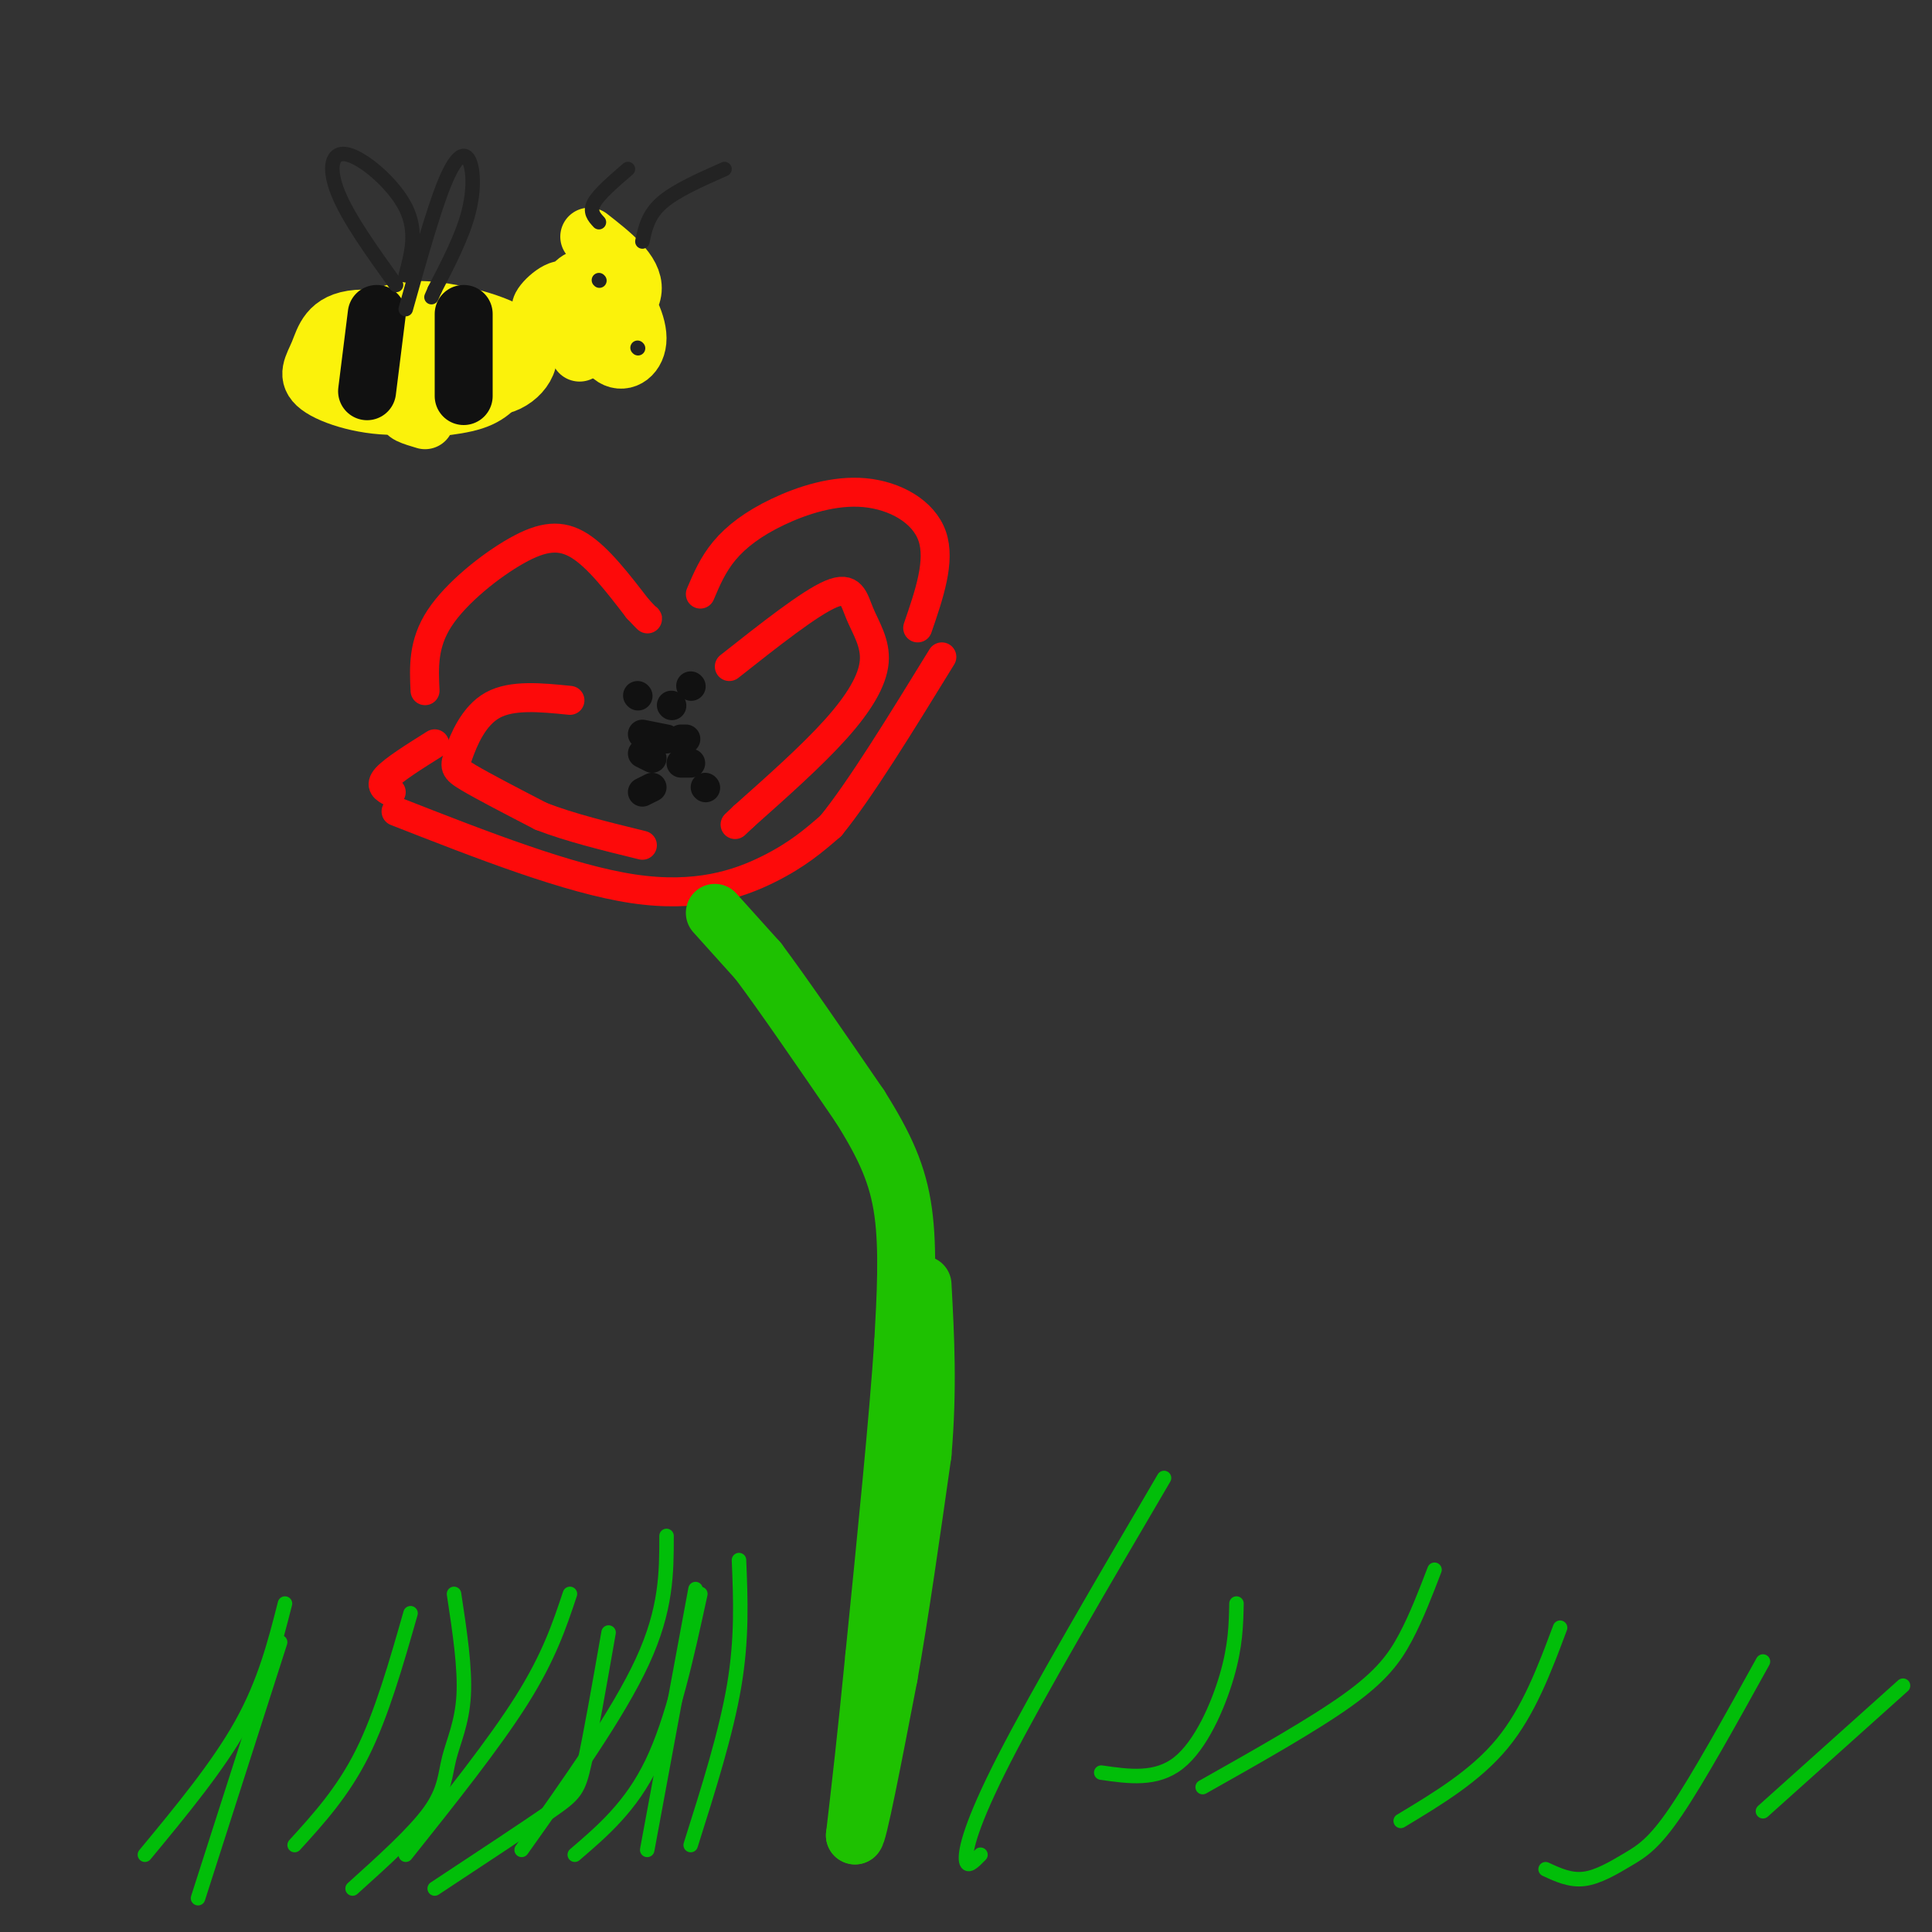 <svg viewBox='0 0 400 400' version='1.1' xmlns='http://www.w3.org/2000/svg' xmlns:xlink='http://www.w3.org/1999/xlink'><rect x="0" y="0" width="400" height="400" fill="#333333" stroke="none"/><g fill='none' stroke='rgb(0,0,0)' stroke-width='6' stroke-linecap='round' stroke-linejoin='round'><path d='M148,185c14.250,20.583 28.500,41.167 35,53c6.500,11.833 5.250,14.917 4,18'/><path d='M187,256c1.511,10.356 3.289,27.244 2,48c-1.289,20.756 -5.644,45.378 -10,70'/><path d='M179,374c-1.667,11.667 -0.833,5.833 0,0'/></g>
<g fill='none' stroke='rgb(253,10,10)' stroke-width='6' stroke-linecap='round' stroke-linejoin='round'><path d='M82,168c17.867,7.000 35.733,14.000 49,16c13.267,2.000 21.933,-1.000 28,-4c6.067,-3.000 9.533,-6.000 13,-9'/><path d='M172,171c6.000,-7.333 14.500,-21.167 23,-35'/><path d='M118,145c-6.000,-0.607 -12.000,-1.214 -16,1c-4.000,2.214 -6.000,7.250 -7,10c-1.000,2.750 -1.000,3.214 2,5c3.000,1.786 9.000,4.893 15,8'/><path d='M112,169c6.000,2.333 13.500,4.167 21,6'/><path d='M151,138c8.321,-6.573 16.641,-13.145 21,-15c4.359,-1.855 4.756,1.008 6,4c1.244,2.992 3.335,6.113 3,10c-0.335,3.887 -3.096,8.539 -8,14c-4.904,5.461 -11.952,11.730 -19,18'/><path d='M154,169c-3.167,3.000 -1.583,1.500 0,0'/><path d='M81,164c-1.250,-0.667 -2.500,-1.333 -1,-3c1.500,-1.667 5.750,-4.333 10,-7'/><path d='M88,143c-0.226,-4.863 -0.452,-9.726 3,-15c3.452,-5.274 10.583,-10.958 16,-14c5.417,-3.042 9.119,-3.440 13,-1c3.881,2.440 7.940,7.720 12,13'/><path d='M132,126c2.333,2.500 2.167,2.250 2,2'/><path d='M145,123c1.297,-3.061 2.593,-6.121 5,-9c2.407,-2.879 5.923,-5.576 11,-8c5.077,-2.424 11.713,-4.576 18,-4c6.287,0.576 12.225,3.879 14,9c1.775,5.121 -0.612,12.061 -3,19'/></g>
<g fill='none' stroke='rgb(17,17,17)' stroke-width='6' stroke-linecap='round' stroke-linejoin='round'><path d='M132,144c0.000,0.000 0.100,0.100 0.1,0.1'/><path d='M143,142c0.000,0.000 0.100,0.100 0.1,0.1'/><path d='M133,152c0.000,0.000 5.000,1.000 5,1'/><path d='M142,153c0.000,0.000 -1.000,0.000 -1,0'/><path d='M139,146c0.000,0.000 0.100,0.100 0.1,0.1'/><path d='M133,164c0.000,0.000 2.000,-1.000 2,-1'/><path d='M146,163c0.000,0.000 0.100,0.100 0.1,0.1'/><path d='M133,156c0.000,0.000 2.000,1.000 2,1'/><path d='M141,158c0.000,0.000 2.000,0.000 2,0'/></g>
<g fill='none' stroke='rgb(30,193,1)' stroke-width='12' stroke-linecap='round' stroke-linejoin='round'><path d='M148,189c0.000,0.000 9.000,10.000 9,10'/><path d='M157,199c5.000,6.667 13.000,18.333 21,30'/><path d='M178,229c5.267,8.356 7.933,14.244 9,22c1.067,7.756 0.533,17.378 0,27'/><path d='M187,278c-1.000,15.333 -3.500,40.167 -6,65'/><path d='M181,343c-1.667,17.000 -2.833,27.000 -4,37'/><path d='M177,380c0.500,0.667 3.750,-16.167 7,-33'/><path d='M184,347c2.333,-13.167 4.667,-29.583 7,-46'/><path d='M191,301c1.167,-13.500 0.583,-24.250 0,-35'/></g>
<g fill='none' stroke='rgb(1,190,9)' stroke-width='3' stroke-linecap='round' stroke-linejoin='round'><path d='M143,382c3.667,-11.583 7.333,-23.167 9,-33c1.667,-9.833 1.333,-17.917 1,-26'/><path d='M134,383c0.000,0.000 10.000,-54.000 10,-54'/><path d='M119,384c5.833,-5.000 11.667,-10.000 16,-19c4.333,-9.000 7.167,-22.000 10,-35'/><path d='M108,383c10.000,-14.083 20.000,-28.167 25,-39c5.000,-10.833 5.000,-18.417 5,-26'/><path d='M90,391c9.467,-6.244 18.933,-12.489 24,-16c5.067,-3.511 5.733,-4.289 7,-10c1.267,-5.711 3.133,-16.356 5,-27'/><path d='M84,384c9.167,-11.500 18.333,-23.000 24,-32c5.667,-9.000 7.833,-15.500 10,-22'/><path d='M73,391c6.411,-5.780 12.821,-11.560 16,-16c3.179,-4.440 3.125,-7.542 4,-11c0.875,-3.458 2.679,-7.274 3,-13c0.321,-5.726 -0.839,-13.363 -2,-21'/><path d='M41,393c0.000,0.000 17.000,-53.000 17,-53'/><path d='M30,384c7.583,-9.167 15.167,-18.333 20,-27c4.833,-8.667 6.917,-16.833 9,-25'/><path d='M61,382c5.000,-5.500 10.000,-11.000 14,-19c4.000,-8.000 7.000,-18.500 10,-29'/><path d='M203,384c-1.422,1.467 -2.844,2.933 -3,1c-0.156,-1.933 0.956,-7.267 8,-21c7.044,-13.733 20.022,-35.867 33,-58'/><path d='M228,367c5.689,0.822 11.378,1.644 16,-2c4.622,-3.644 8.178,-11.756 10,-18c1.822,-6.244 1.911,-10.622 2,-15'/><path d='M249,370c11.467,-6.467 22.933,-12.933 30,-18c7.067,-5.067 9.733,-8.733 12,-13c2.267,-4.267 4.133,-9.133 6,-14'/><path d='M290,377c7.750,-4.667 15.500,-9.333 21,-16c5.500,-6.667 8.750,-15.333 12,-24'/><path d='M320,387c2.554,1.185 5.107,2.369 8,2c2.893,-0.369 6.125,-2.292 9,-4c2.875,-1.708 5.393,-3.202 10,-10c4.607,-6.798 11.304,-18.899 18,-31'/><path d='M365,375c0.000,0.000 29.000,-26.000 29,-26'/></g>
<g fill='none' stroke='rgb(251,242,11)' stroke-width='12' stroke-linecap='round' stroke-linejoin='round'><path d='M74,70c1.976,-1.979 3.951,-3.957 7,-5c3.049,-1.043 7.171,-1.150 13,0c5.829,1.150 13.367,3.556 15,7c1.633,3.444 -2.637,7.927 -7,8c-4.363,0.073 -8.818,-4.265 -13,-6c-4.182,-1.735 -8.091,-0.868 -12,0'/><path d='M77,74c-3.313,-0.246 -5.596,-0.860 -7,-2c-1.404,-1.140 -1.929,-2.807 1,-4c2.929,-1.193 9.313,-1.914 14,-1c4.687,0.914 7.679,3.463 10,6c2.321,2.537 3.973,5.061 2,7c-1.973,1.939 -7.570,3.291 -14,3c-6.430,-0.291 -13.694,-2.226 -15,-4c-1.306,-1.774 3.347,-3.387 8,-5'/><path d='M76,74c5.896,-1.481 16.636,-2.685 22,-2c5.364,0.685 5.351,3.257 2,6c-3.351,2.743 -10.039,5.655 -17,6c-6.961,0.345 -14.196,-1.877 -17,-4c-2.804,-2.123 -1.178,-4.149 0,-7c1.178,-2.851 1.908,-6.529 8,-7c6.092,-0.471 17.546,2.264 29,5'/><path d='M103,71c5.147,1.794 3.514,3.780 2,6c-1.514,2.220 -2.907,4.675 -7,6c-4.093,1.325 -10.884,1.522 -13,2c-2.116,0.478 0.442,1.239 3,2'/></g>
<g fill='none' stroke='rgb(17,17,17)' stroke-width='12' stroke-linecap='round' stroke-linejoin='round'><path d='M78,65c0.000,0.000 -2.000,16.000 -2,16'/><path d='M96,65c0.000,0.000 0.000,17.000 0,17'/></g>
<g fill='none' stroke='rgb(251,242,11)' stroke-width='12' stroke-linecap='round' stroke-linejoin='round'><path d='M122,49c4.652,3.634 9.304,7.268 9,11c-0.304,3.732 -5.563,7.562 -8,8c-2.437,0.438 -2.051,-2.515 -1,-5c1.051,-2.485 2.766,-4.501 5,-3c2.234,1.501 4.986,6.520 5,10c0.014,3.480 -2.710,5.423 -5,4c-2.290,-1.423 -4.145,-6.211 -6,-11'/><path d='M121,63c-3.248,-1.113 -8.368,1.605 -9,1c-0.632,-0.605 3.226,-4.532 5,-4c1.774,0.532 1.465,5.524 1,6c-0.465,0.476 -1.087,-3.564 0,-6c1.087,-2.436 3.882,-3.267 5,-2c1.118,1.267 0.559,4.634 0,8'/><path d='M123,66c-0.500,2.500 -1.750,4.750 -3,7'/></g>
<g fill='none' stroke='rgb(35,35,35)' stroke-width='3' stroke-linecap='round' stroke-linejoin='round'><path d='M133,50c0.583,-2.750 1.167,-5.500 4,-8c2.833,-2.500 7.917,-4.750 13,-7'/><path d='M124,46c-1.000,-1.083 -2.000,-2.167 -1,-4c1.000,-1.833 4.000,-4.417 7,-7'/><path d='M124,58c0.000,0.000 0.100,0.100 0.1,0.1'/><path d='M132,72c0.000,0.000 0.100,0.100 0.1,0.1'/><path d='M84,64c2.857,-10.190 5.714,-20.381 8,-26c2.286,-5.619 4.000,-6.667 5,-5c1.000,1.667 1.286,6.048 0,11c-1.286,4.952 -4.143,10.476 -7,16'/><path d='M90,60c-1.167,2.667 -0.583,1.333 0,0'/><path d='M82,59c-4.940,-6.881 -9.881,-13.762 -12,-19c-2.119,-5.238 -1.417,-8.833 2,-8c3.417,0.833 9.548,6.095 12,11c2.452,4.905 1.226,9.452 0,14'/></g>
</svg>